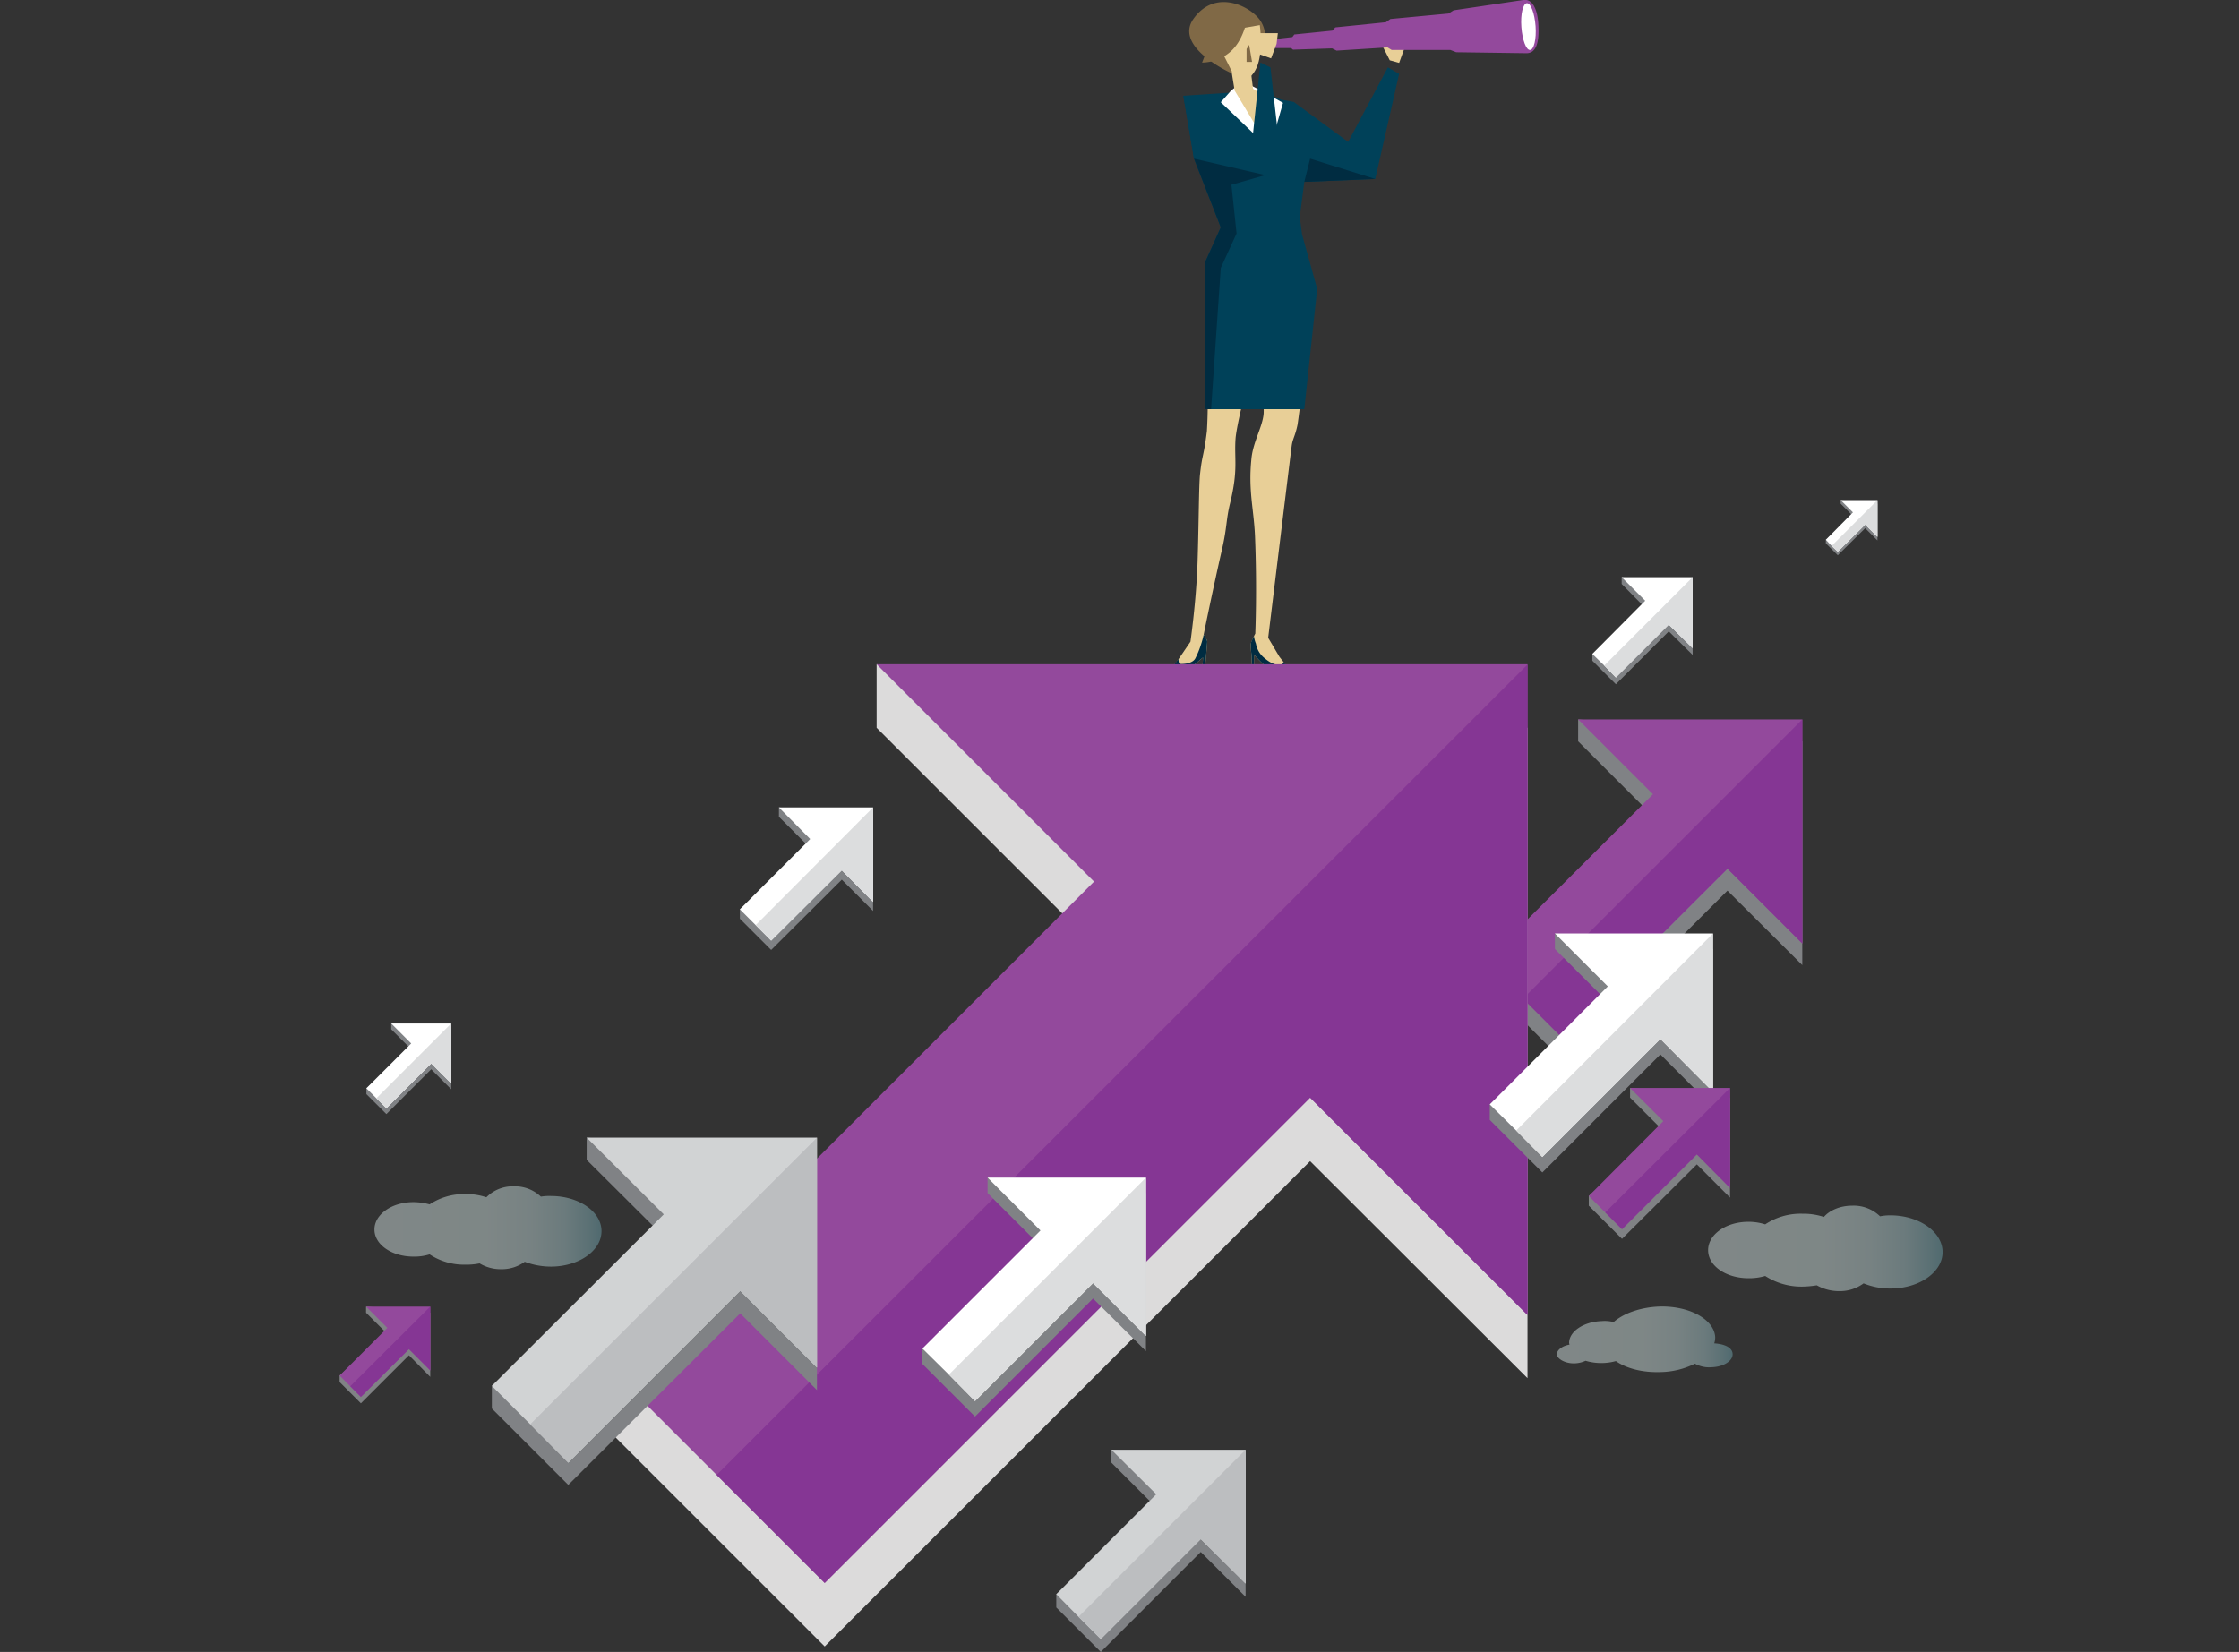 <svg id="Í_ã_1" data-name="Í¼²ã_1" xmlns="http://www.w3.org/2000/svg" xmlns:xlink="http://www.w3.org/1999/xlink" viewBox="0 0 694.2 512.3"><rect x="0" y="0" width="694.2" height="512.3" fill="#333333" stroke="none"/><defs><linearGradient id="linear-gradient" x1="116.06" y1="380.74" x2="186.47" y2="380.74" gradientUnits="userSpaceOnUse"><stop offset="0" stop-color="#cedddc" stop-opacity="0.5"/><stop offset="0.5" stop-color="#cadbda" stop-opacity="0.5"/><stop offset="0.69" stop-color="#bcd2d3" stop-opacity="0.5"/><stop offset="0.84" stop-color="#a4c3c7" stop-opacity="0.5"/><stop offset="0.95" stop-color="#82aeb6" stop-opacity="0.5"/><stop offset="1" stop-color="#6ea2ac" stop-opacity="0.5"/></linearGradient><linearGradient id="linear-gradient-2" x1="529.62" y1="387.14" x2="602.32" y2="387.14" xlink:href="#linear-gradient"/><linearGradient id="linear-gradient-3" x1="482.72" y1="415.37" x2="537.16" y2="415.37" xlink:href="#linear-gradient"/></defs><title>discoverNewPlatform</title><path d="M170.8,370.9a15.6,15.6,0,0,0-3.1.2,11.7,11.7,0,0,0-8.4-3.2,11.5,11.5,0,0,0-8.5,3.4,19.7,19.7,0,0,0-6.5-1,19.4,19.4,0,0,0-11.1,3.2,19.5,19.5,0,0,0-5-.7c-6.7,0-12.1,3.8-12.1,8.5s5.4,8.4,12.1,8.4a15.9,15.9,0,0,0,5-.7,19.4,19.4,0,0,0,11.1,3.2,20.6,20.6,0,0,0,4.4-.4,12.7,12.7,0,0,0,6.6,1.8,12.1,12.1,0,0,0,7.4-2.3,22.9,22.9,0,0,0,8.1,1.5c8.6,0,15.7-4.9,15.7-11S179.4,370.9,170.8,370.9Z" style="fill:url(#linear-gradient)"/><path d="M586.1,376.9a16.6,16.6,0,0,0-3.2.3,11.7,11.7,0,0,0-8.6-3.3c-3.7,0-7,1.4-8.8,3.5a20.5,20.5,0,0,0-6.7-1,19.8,19.8,0,0,0-11.5,3.3,17.2,17.2,0,0,0-5.2-.8c-6.9,0-12.5,3.9-12.5,8.8s5.6,8.7,12.5,8.7a17.2,17.2,0,0,0,5.2-.7,20.6,20.6,0,0,0,11.5,3.3,31.4,31.4,0,0,0,4.5-.4,13.9,13.9,0,0,0,6.9,1.8,12.3,12.3,0,0,0,7.6-2.4,21.9,21.9,0,0,0,8.3,1.6c9,0,16.2-5.1,16.2-11.3S595.1,376.9,586.1,376.9Z" style="fill:url(#linear-gradient-2)"/><path d="M531.5,416.6a6.3,6.3,0,0,0,.3-1.9c-.3-5.6-8.2-9.9-17.7-9.5-5.7.3-10.7,2.1-13.8,4.8a11.1,11.1,0,0,0-3.7-.3c-5.7.2-10.2,3.3-10.1,6.9a.6.6,0,0,1,.1.4c-2.3.4-3.9,1.7-3.9,3s2.5,2.9,5.5,2.8a8.5,8.5,0,0,0,3.4-.8,17.1,17.1,0,0,0,9.4.1c3.3,2.3,8.3,3.6,13.9,3.4a24.7,24.7,0,0,0,10.6-2.6,9.1,9.1,0,0,0,5.2,1.1c3.6-.1,6.5-1.9,6.5-4S534.7,416.8,531.5,416.6Z" style="fill:url(#linear-gradient-3)"/><path d="M364.2,209.6c.9-.1,3.2-.4,4.2-1.6a53,53,0,0,1,4.6-4.1l-.3,5.6h.7s.9-9.8.9-10.5-1.1-2.2-1.1-2.2,2.7-13.4,5.7-26.5c1.6-7,1.2-9,2.5-14.3,2.6-10.6,1.2-13.7,1.7-20.2.4-4,2.7-13.5,4.6-20.3H374.2a156.6,156.6,0,0,1,0,18.2c-1,8.1-1.4,6.9-2.1,13.1-.4,3-.4,15.4-.8,27.6s-2.2,24.6-2.2,24.6l-3.4,5s-3.6,4.8-3.4,5.1S363,209.7,364.2,209.6Z" style="fill:#e8cf97"/><path d="M402.3,131.7c.3-1.9,1.3-9.7,2.1-16.2H391.3c.3,4.8.6,10.5.5,12.7-.3,4.1-3.3,8.8-3.8,14.1-1,9.8.7,15.3,1.1,23.7.7,16.7.1,30.5.1,30.5a25.4,25.4,0,0,0-1.4,3.1,32.8,32.8,0,0,0,.2,3.4l.3,6.3h.5V203a41.5,41.5,0,0,0,4.7,4.6c.7.5,4.3,2.2,5.3,2s1.9-.4,1.9-.8l-2.9-3.7-1.1-1.4-3.5-5.9s7-57.4,7.3-59.6S401.6,135.2,402.3,131.7Z" style="fill:#e8cf97"/><path d="M370.6,204.2c-.9,1.7-4.1,1.8-4.7,1.7s-.5-1.6-.5-1.6h0c-.9,1.2-3.3,4.5-3.1,4.7s.7.7,1.9.6,3.2-.4,4.2-1.6a53,53,0,0,1,4.6-4.1l-.3,5.6h.7s.9-9.8.9-10.5-1.1-2.2-1.1-2.2S372.5,200.5,370.6,204.2Z" style="fill:#002c41"/><path d="M398.8,209.6c1-.1,1.9-.4,1.9-.8s-1.9-2.5-2.9-3.7c.7.8-1.7,2.4-5.6-.9a7.3,7.3,0,0,1-2.8-4.6,8.5,8.5,0,0,1-.6-2.3,12.9,12.9,0,0,0-1,2.2,32.8,32.8,0,0,0,.2,3.4l.3,6.3h.5V203a41.5,41.5,0,0,0,4.7,4.6C394.2,208.1,397.8,209.8,398.8,209.6Z" style="fill:#002c41"/><polygon points="426.4 55.5 433.8 22.9 430.3 20.9 418 44 401.1 31.6 397.2 30.9 391 28.1 366.9 29.7 370.2 49.2 378.5 70.5 373.5 81.6 373.6 126.9 404.4 126.9 408.4 89.6 403.7 72.7 403 67.3 404.4 56.4 426.4 55.5" style="fill:#004159"/><polygon points="381.7 28.1 378.5 31.7 393.7 46.2 397.8 31.9 391 28.1 385.3 25.2 381.7 28.1" style="fill:#fff"/><polygon points="391.2 29.3 388.5 27.5 387.9 22.7 381.8 21.9 382.8 28.1 393.7 46.2 391.2 29.3" style="fill:#e8cf97"/><path d="M391.8,14.2a8.9,8.9,0,0,0-2-9c-4-4.2-13.7-8-19.8.7s11.6,16.7,11.6,16.7Z" style="fill:#806946"/><path d="M390.6,7.8,376,10.3l7.5,15s3.9.6,6.1-4.3S390.6,7.8,390.6,7.8Z" style="fill:#e8cf97"/><path d="M386.6,6.1s-1,6.5-5.3,10.1a13.5,13.5,0,0,1-8.6,3.2s3.5-8.1,1.8-11.7Z" style="fill:#806946"/><polygon points="387.3 13.9 388.2 19.2 386.5 19.2 386.5 15.2 387.3 13.9" style="fill:#806946"/><polygon points="426.4 55.5 406.2 49.2 404.4 56.4 426.4 55.5" style="fill:#002c41"/><polygon points="366.9 29.7 370.2 49.2 397.8 55.5 393.9 20.9 390.8 19.4 388.2 44.3 366.9 29.7" style="fill:#004159"/><polygon points="392.3 54.3 370.2 49.2 378.5 70.5 373.5 81.6 373.6 126.9 375.5 126.9 378.5 83.1 383.4 72.4 381.8 57.3 392.3 54.3" style="fill:#002c41"/><polygon points="433.8 19.5 435.8 14 435 10.6 429.6 10.4 428.4 13.8 430.9 18.7 433.8 19.5" style="fill:#e8cf97"/><path d="M477,8.3c-.1-4.3-1.4-8.8-4.7-8.3L450.7,3.2l-1.6,1-18,1.7-1.4,1L414,8.5l-.9,1-11.8,1.2-.6.8-7,.8s-1.1.3-.9,1.3a2.2,2.2,0,0,0,.7,1.3h6.8l.6.5L413,15l1.4.7,15.8-1,1.3.8h18.2l1.8.7,21.9.3C476.4,16.4,477.2,12.9,477,8.3Z" style="fill:#93499c"/><path d="M476.1,8.1c.3,4-.5,7.3-1.7,7.4s-2.4-3.1-2.7-7.1.5-7.3,1.7-7.4S475.8,4.1,476.1,8.1Z" style="fill:#fff"/><polygon points="390.7 16.9 389.2 11.2 390.1 10.3 396.2 10.3 395.8 13.6 394.1 18.1 390.7 16.9" style="fill:#e8cf97"/><polygon points="558.8 229.9 489.3 223.1 489.3 229.9 512.5 253.1 460.6 298.1 460.6 304.9 483.7 328 535.6 276.2 558.8 299.3 558.8 229.9" style="fill:#808285"/><polygon points="558.8 223.1 489.3 223.1 512.5 246.3 460.6 298.1 472.2 309.7 483.7 321.2 535.6 269.4 558.8 292.6 558.8 223.1" style="fill:#93499c"/><polygon points="472.2 309.7 483.7 321.2 535.6 269.4 558.8 292.6 558.8 223.1 472.2 309.7" style="fill:#853694"/><polygon points="473.6 225.7 271.8 206 271.8 225.7 339.2 293.1 188.7 423.9 188.7 443.6 255.7 510.6 406.2 360.1 473.6 427.4 473.6 225.7" style="fill:#dcdbdb"/><polygon points="473.6 206 271.8 206 339.2 273.4 188.7 423.9 222.2 457.4 255.7 490.9 406.2 340.4 473.6 407.8 473.6 206" style="fill:#93499c"/><polygon points="222.2 457.4 255.7 490.9 406.2 340.4 473.6 407.8 473.6 206.1 222.2 457.4" style="fill:#853694"/><polygon points="582.1 156.2 570.7 155.1 570.7 156.2 574.5 160 566.1 167.4 566.1 168.5 569.8 172.2 578.3 163.8 582.1 167.6 582.1 156.2" style="fill:#808285"/><polygon points="582.1 155.1 570.7 155.1 574.5 158.9 566.1 167.4 567.9 169.3 569.8 171.1 578.3 162.7 582.1 166.5 582.1 155.1" style="fill:#fff"/><polygon points="567.9 169.3 569.8 171.1 578.3 162.7 582.1 166.5 582.1 155.1 567.9 169.3" style="fill:#dcddde"/><polygon points="524.8 181.1 502.8 179 502.8 181.1 510.1 188.5 493.7 202.8 493.7 204.9 501 212.2 517.4 195.8 524.8 203.1 524.8 181.1" style="fill:#808285"/><polygon points="524.8 179 502.8 179 510.1 186.3 493.7 202.8 497.4 206.4 501 210.1 517.4 193.7 524.8 201 524.8 179" style="fill:#fff"/><polygon points="497.4 206.4 501 210.1 517.4 193.7 524.8 201 524.8 179 497.4 206.4" style="fill:#dcddde"/><polygon points="531.1 294.3 482.1 289.5 482.1 294.3 498.5 310.7 461.9 342.5 461.9 347.3 478.2 363.6 514.8 327 531.1 343.3 531.1 294.3" style="fill:#808285"/><polygon points="531.1 289.5 482.1 289.5 498.5 305.9 461.9 342.5 470.1 350.6 478.2 358.8 514.8 322.2 531.1 338.6 531.1 289.5" style="fill:#fff"/><polygon points="470.1 350.6 478.2 358.8 514.8 322.2 531.1 338.6 531.1 289.5 470.1 350.6" style="fill:#dcddde"/><polygon points="355.3 370 306.2 365.2 306.2 370 322.6 386.4 286 418.2 286 423 302.3 439.3 338.9 402.7 355.3 419 355.3 370" style="fill:#808285"/><polygon points="355.3 365.2 306.2 365.2 322.6 381.6 286 418.2 294.2 426.3 302.3 434.5 338.9 397.9 355.3 414.3 355.3 365.2" style="fill:#fff"/><polygon points="294.2 426.3 302.3 434.5 338.9 397.9 355.3 414.3 355.3 365.2 294.2 426.3" style="fill:#dcddde"/><polygon points="139.9 319.2 121.3 317.4 121.3 319.2 127.5 325.4 113.6 337.5 113.6 339.3 119.8 345.5 133.7 331.6 139.9 337.8 139.9 319.2" style="fill:#808285"/><polygon points="139.9 317.4 121.3 317.4 127.5 323.6 113.6 337.5 116.7 340.6 119.8 343.7 133.7 329.8 139.9 336 139.9 317.4" style="fill:#fff"/><polygon points="116.7 340.6 119.8 343.7 133.7 329.8 139.9 336 139.9 317.4 116.7 340.6" style="fill:#dcddde"/><polygon points="270.7 253.3 241.5 250.4 241.5 253.3 251.2 263 229.4 282 229.4 284.9 239.1 294.6 261 272.8 270.7 282.5 270.7 253.3" style="fill:#808285"/><polygon points="270.7 250.4 241.5 250.4 251.2 260.2 229.4 282 234.3 286.9 239.1 291.7 261 269.9 270.7 279.7 270.7 250.4" style="fill:#fff"/><polygon points="234.3 286.9 239.1 291.7 261 269.9 270.7 279.7 270.7 250.4 234.3 286.9" style="fill:#dcddde"/><polygon points="386.2 453.6 344.6 449.6 344.6 453.6 358.5 467.5 327.5 494.4 327.5 498.5 341.3 512.3 372.3 481.3 386.2 495.2 386.2 453.6" style="fill:#808285"/><polygon points="386.2 449.6 344.6 449.6 358.5 463.4 327.5 494.4 334.4 501.4 341.3 508.3 372.3 477.3 386.2 491.1 386.2 449.6" style="fill:#d1d3d4"/><polygon points="334.4 501.4 341.3 508.3 372.3 477.3 386.2 491.1 386.2 449.6 334.4 501.4" style="fill:#bcbec0"/><polygon points="253.3 359.7 181.9 352.8 181.9 359.7 205.8 383.5 152.5 429.8 152.5 436.8 176.2 460.5 229.5 407.3 253.3 431.1 253.3 359.7" style="fill:#808285"/><polygon points="253.3 352.8 181.9 352.8 205.8 376.6 152.5 429.8 164.4 441.7 176.2 453.6 229.5 400.3 253.3 424.1 253.3 352.8" style="fill:#d1d3d4"/><polygon points="164.4 441.7 176.2 453.6 229.5 400.3 253.3 424.1 253.3 352.8 164.4 441.7" style="fill:#bcbec0"/><polygon points="536.4 340.4 505.4 337.4 505.4 340.4 515.7 350.7 492.6 370.9 492.6 373.9 502.9 384.2 526.1 361.1 536.4 371.4 536.4 340.4" style="fill:#808285"/><polygon points="536.4 337.4 505.4 337.4 515.7 347.7 492.6 370.9 497.7 376 502.9 381.2 526.1 358 536.4 368.4 536.4 337.4" style="fill:#93499c"/><polygon points="497.7 376 502.9 381.2 526.1 358 536.4 368.4 536.4 337.4 497.7 376" style="fill:#853694"/><polygon points="133.4 407.1 113.5 405.2 113.5 407.1 120.1 413.7 105.3 426.6 105.3 428.6 111.9 435.2 126.8 420.3 133.4 427 133.4 407.1" style="fill:#808285"/><polygon points="133.4 405.2 113.5 405.2 120.1 411.8 105.3 426.6 108.6 429.9 111.9 433.2 126.8 418.4 133.4 425 133.4 405.2" style="fill:#93499c"/><polygon points="108.6 429.9 111.9 433.2 126.8 418.4 133.4 425 133.4 405.2 108.6 429.9" style="fill:#853694"/></svg>